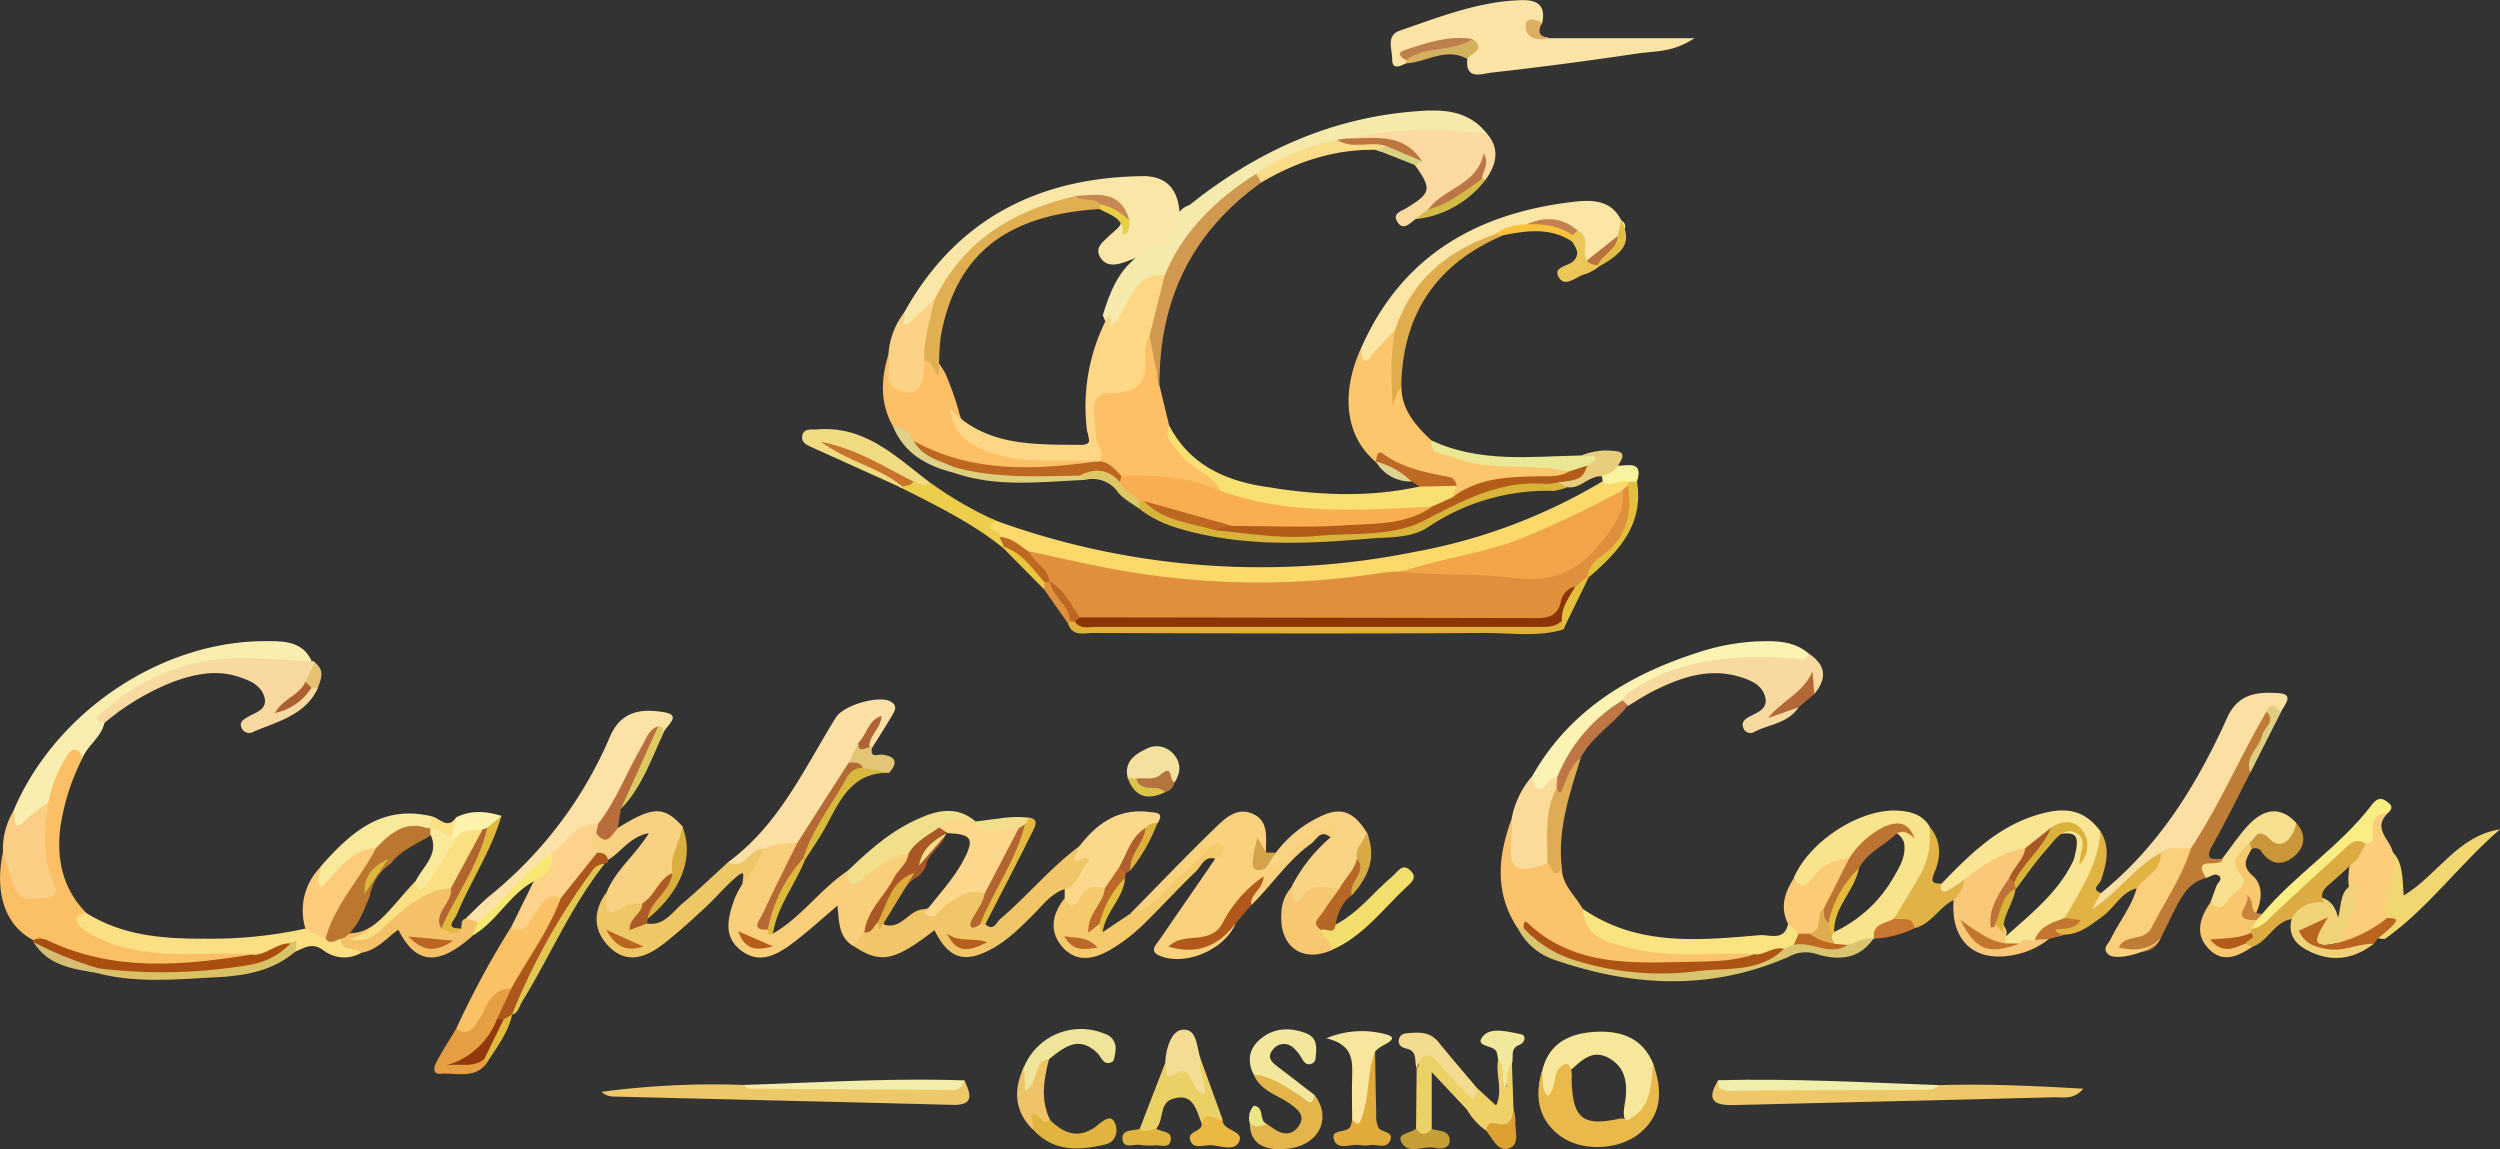 <?xml version="1.0" encoding="utf-8"?>
<svg xmlns="http://www.w3.org/2000/svg" data-name="Layer 1" id="Layer_1" viewBox="0 0 497.03 228.49">
  <rect x="0" y="0" width="497.03" height="228.49" fill="#333333" stroke="none"/>
  <defs>
    <style>.cls-1{fill:#fcd96b;}.cls-2{fill:#fce3a6;}.cls-3{fill:#fad17d;}.cls-4{fill:#fcc66d;}.cls-5{fill:#fbc066;}.cls-6{fill:#facf7b;}.cls-7{fill:#fae7a7;}.cls-8{fill:#fdc066;}.cls-9{fill:#fcc36d;}.cls-10{fill:#f6e9ac;}.cls-11{fill:#fbdfa3;}.cls-12{fill:#fce0a5;}.cls-13{fill:#f1c668;}.cls-14{fill:#fce2a6;}.cls-15{fill:#faedb0;}.cls-16{fill:#fbe6a5;}.cls-17{fill:#f8daa1;}.cls-18{fill:#edc868;}.cls-19{fill:#eec868;}.cls-20{fill:#f8daa0;}.cls-21{fill:#fcdaa1;}.cls-22{fill:#f8d282;}.cls-23{fill:#fae38d;}.cls-24{fill:#fae595;}.cls-25{fill:#f9e072;}.cls-26{fill:#faf3b4;}.cls-27{fill:#fadf83;}.cls-28{fill:#eec866;}.cls-29{fill:#f8d484;}.cls-30{fill:#f4ca6d;}.cls-31{fill:#f9c979;}.cls-32{fill:#bf7c36;}.cls-33{fill:#fac264;}.cls-34{fill:#fcd88d;}.cls-35{fill:#fad07d;}.cls-36{fill:#f9e480;}.cls-37{fill:#fcce7b;}.cls-38{fill:#facf85;}.cls-39{fill:#f4c169;}.cls-40{fill:#f6e79a;}.cls-41{fill:#d9b43a;}.cls-42{fill:#f0d772;}.cls-43{fill:#d1984f;}.cls-44{fill:#fcdb9a;}.cls-45{fill:#e9b94b;}.cls-46{fill:#fdd38b;}.cls-47{fill:#f8c86f;}.cls-48{fill:#d9c570;}.cls-49{fill:#f7c772;}.cls-50{fill:#fcd286;}.cls-51{fill:#fccc7c;}.cls-52{fill:#f8df90;}.cls-53{fill:#e0b038;}.cls-54{fill:#f0db83;}.cls-55{fill:#fccb78;}.cls-56{fill:#e1b342;}.cls-57{fill:#f3e79d;}.cls-58{fill:#f1df8b;}.cls-59{fill:#e3b54a;}.cls-60{fill:#ebd066;}.cls-61{fill:#e0ad4d;}.cls-62{fill:#e1b347;}.cls-63{fill:#aa4e10;}.cls-64{fill:#f9e99a;}.cls-65{fill:#e59f42;}.cls-66{fill:#f8e69e;}.cls-67{fill:#f0d378;}.cls-68{fill:#f2df6d;}.cls-69{fill:#efe499;}.cls-70{fill:#f1edab;}.cls-71{fill:#f2edab;}.cls-72{fill:#dcac43;}.cls-73{fill:#faed83;}.cls-74{fill:#ecd166;}.cls-75{fill:#eae895;}.cls-76{fill:#e0ab3b;}.cls-77{fill:#e1b33f;}.cls-78{fill:#ad571d;}.cls-79{fill:#d9c165;}.cls-80{fill:#ecce4c;}.cls-81{fill:#f4dc94;}.cls-82{fill:#f0d167;}.cls-83{fill:#f3db8f;}.cls-84{fill:#dfac55;}.cls-85{fill:#f4e09f;}.cls-86{fill:#fbdc89;}.cls-87{fill:#b76e3c;}.cls-88{fill:#be7744;}.cls-89{fill:#dfc752;}.cls-90{fill:#eec466;}.cls-91{fill:#b0591b;}.cls-92{fill:#ba6422;}.cls-93{fill:#c99639;}.cls-94{fill:#e9b943;}.cls-95{fill:#f0e89b;}.cls-96{fill:#e0ba3d;}.cls-97{fill:#f6e872;}.cls-98{fill:#d7ba3d;}.cls-99{fill:#b56728;}.cls-100{fill:#daae3f;}.cls-101{fill:#e8cd7d;}.cls-102{fill:#be6924;}.cls-103{fill:#c69e36;}.cls-104{fill:#e3b93f;}.cls-105{fill:#e2c03c;}.cls-106{fill:#ebc659;}.cls-107{fill:#ddcf7c;}.cls-108{fill:#fef2ad;}.cls-109{fill:#e2c575;}.cls-110{fill:#dfb540;}.cls-111{fill:#dda133;}.cls-112{fill:#d4b15f;}.cls-113{fill:#ddc961;}.cls-114{fill:#b36838;}.cls-115{fill:#bb6929;}.cls-116{fill:#dfd08a;}.cls-117{fill:#ae5c25;}.cls-118{fill:#dec865;}.cls-119{fill:#deba3c;}.cls-120{fill:#d2bb48;}.cls-121{fill:#d7aa47;}.cls-122{fill:#dece81;}.cls-123{fill:#d5bd75;}.cls-124{fill:#f8c23d;}.cls-125{fill:#c87831;}.cls-126{fill:#c27630;}.cls-127{fill:#f7f39f;}.cls-128{fill:#b4743d;}.cls-129{fill:#d2a34b;}.cls-130{fill:#e2be3d;}.cls-131{fill:#e2be47;}.cls-132{fill:#eac63e;}.cls-133{fill:#ae5f2d;}.cls-134{fill:#ddb13c;}.cls-135{fill:#e0ba3a;}.cls-136{fill:#dcae61;}.cls-137{fill:#dac44a;}.cls-138{fill:#d9d282;}.cls-139{fill:#e08f3c;}.cls-140{fill:#c8843b;}.cls-141{fill:#e5c26f;}.cls-142{fill:#e9e685;}.cls-143{fill:#dfd392;}.cls-144{fill:#f1a448;}.cls-145{fill:#bc6823;}.cls-146{fill:#bd7f4c;}.cls-147{fill:#b35c1a;}.cls-148{fill:#b56935;}.cls-149{fill:#aa5826;}.cls-150{fill:#b65d1b;}.cls-151{fill:#e0af51;}.cls-152{fill:#c78851;}.cls-153{fill:#e8cf48;}.cls-154{fill:#fdd785;}.cls-155{fill:#f9af51;}.cls-156{fill:#bd6721;}.cls-157{fill:#ad5315;}.cls-158{fill:#bd7640;}.cls-159{fill:#b06335;}.cls-160{fill:#fdd78c;}.cls-161{fill:#b36530;}.cls-162{fill:#deac3d;}.cls-163{fill:#b55e1e;}.cls-164{fill:#c38050;}.cls-165{fill:#b97142;}.cls-166{fill:#ac5f30;}.cls-167{fill:#bc7646;}.cls-168{fill:#bd7433;}.cls-169{fill:#e2bc3a;}.cls-170{fill:#bd6823;}.cls-171{fill:#dfad4f;}.cls-172{fill:#d9b23a;}.cls-173{fill:#a95826;}.cls-174{fill:#bb7730;}.cls-175{fill:#bb6521;}.cls-176{fill:#c07336;}.cls-177{fill:#bc6621;}.cls-178{fill:#b25b1a;}.cls-179{fill:#8b3406;}.cls-180{fill:#c8752c;}.cls-181{fill:#91390c;}.cls-182{fill:#dbb93d;}</style>
  </defs>
  <path class="cls-1" d="M199.54,107.8a154.52,154.52,0,0,0,83,6.22,111.61,111.61,0,0,0,37.58-14.09c1.73-.64,3.45-1.79,5.25-.14a2.62,2.62,0,0,1,.21,1.46,4.51,4.51,0,0,1-1.23,1.94,100.21,100.21,0,0,1-34.78,14c-3.41.68-6.79,1.36-10.13,2.32-22.08,4.09-44,3-65.77-2.06-2.28-.53-4.21-2-6.6-2.14-2.92-.3-4.59-2.93-7.18-3.84-.62-.5-1.18-1.08-1.77-1.61s-1.36-1.14-.74-2S198.78,107.49,199.54,107.8Z" transform="translate(-1.48 -4.26)"/>
  <path class="cls-2" d="M281.07,16.83c-1.2.56-2.82,1.44-2.81-.82,0-1.92-1.26-4.71,1.52-5.66,7.48-2.57,14.91-5.52,22.87-6,2.48-.15,6.51-.44,5.44,4.5-3.28,2.71,0,2.45,1.37,3h28.89c-4.25,2.89-8,2.54-11.35,3.05q-14.5,2.17-29.09,3.81c-1.77.2-5.15,1.58-4.71-2.72a1.76,1.76,0,0,0-.7-2.4,17.9,17.9,0,0,0-10.76,2.26A1.68,1.68,0,0,1,281.07,16.83Z" transform="translate(-1.48 -4.26)"/>
  <path class="cls-3" d="M266,170.75c-2-1.73-2.79.49-3.84,1.24-4.67,3.34-7.81,8.21-11.87,12.18a1.56,1.56,0,0,1-.14-2.5c-3.86,4.32-5.55,11.47-12.7,10.33,4.17,2.49,5.92-3.46,9.73-4.21-2.19,5.16-9.67,8.5-14.89,6.59-2.56-.94-.94-2.31-.18-3.43,3.65-5.35,7.35-10.66,11-16-.5-2.86-1.73-.7-2.28-.19-3.26,3.07-6.3,6.38-9.59,9.42-1.32,1.22-2.59,3.36-5,1.67,5.55-5.64,11-11.35,16.7-16.87,2-1.94,4.31-4.26,7.43-3,3.47,1.4,2.75,4.82,2.8,7.73-.35.84-1.21-.49-1.28.17s.58,1.34,1.47,1.4c2.49-.13,3.5-2.3,5-3.71a19.55,19.55,0,0,1,6.61-4.21,2.2,2.2,0,0,1,3.15,1.5C268.51,170.4,267.82,171.43,266,170.75Z" transform="translate(-1.48 -4.26)"/>
  <path class="cls-4" d="M275.05,96.14c-6-5-7.14-13.41-3-22.61,1.78,0,2.3-1.74,3.52-2.51s2.55-2.53,4.21-.49c-.16,4.21-1,8.38-1,12.06-.36-.62-.49-1.5,1.32-1.53,0,4.7,2.84,7.83,6,10.8,4.4,3.5,9.61,4,15,4.12,4.17.13,8.62-1.09,12.33,2-.29,2.3-2.14,2.46-3.75,2.34-6.43-.48-12.47,1-18.36,3.35a2.68,2.68,0,0,1-2.1-1.94C284.89,98.75,279.62,98.32,275.05,96.14Z" transform="translate(-1.48 -4.26)"/>
  <path class="cls-5" d="M8.09,191.17c-5.55-2.9-7.77-9.36-6-17.59,2.75.77,2.62,3.55,3.74,5.45.76,1.27,1.74,2.17,3.2,1.62s1-2,.62-3c-1.84-4.74-.24-9.44,0-14.16a17.11,17.11,0,0,1,3.74-9.34c1.53-1.81,3.69-3.58,4.54.72a44.77,44.77,0,0,0-4.47,14c-.74,6.36.52,12.09,5.11,16.83.15,2.76,2.41,3.22,4.38,4,7.21,3,14.81,2.66,22.39,2.67,2.16,0,4.77-.89,6.12,1.93-2.13,3.44-5.81,2-8.66,2.37C30.76,198.16,18.85,198,8.09,191.17Z" transform="translate(-1.48 -4.26)"/>
  <path class="cls-6" d="M155.15,189.86c5.72-3.27,9.46-8.89,14.89-12.49,2.22,1.1,3.29-.87,4.72-1.8,2.37-1.55,4.68-3.22,7.72-1.68,1,1.85-.27,3.08-1.15,4.5-2.44,3.94-5.38,7.59-7.16,11.92a4,4,0,0,1-3.1,2c-2.92-1.79-2.75-4.9-3.1-8-3.16,2.68-5.95,5.26-9,7.53s-6.39,4.12-10,1.5c-3.86-2.81-2.76-6.7-1.45-10.4a23.74,23.74,0,0,1,1.58-3c.69-2.93,1.49-5.81,3.94-7.87,2-1.38,4.21-1.93,6.58-.87,2.15,1.84.4,3.53-.24,5.25-1.54,4.07-4.7,7.45-5.12,12C154.59,188.83,154.54,189.52,155.15,189.86Z" transform="translate(-1.48 -4.26)"/>
  <path class="cls-7" d="M181.11,66.62C191.51,47.75,208,39.47,229,39.27c5.11.15,7.39,3.39,7,9.95-1,2.68-2.42,5-5.45,5.79a16.6,16.6,0,0,0-5.22,1.29c-1.73.57-3.71,1.13-5-.72-1.41-2.09.5-3.24,1.74-4.49.35-.35.75-.64,1.11-1,.8-.66,1.47-1.38,1.1-2.56-2.08-3.82-5.7-3.06-9.06-3.08-12,3-21.42,9.42-27.4,20.47a45.54,45.54,0,0,0-3.79,3.82c-.73.78-1.72,1.88-2.91,1S180.71,67.69,181.11,66.62Z" transform="translate(-1.48 -4.26)"/>
  <path class="cls-8" d="M232,80.92l1.94,8c.84,4.85,4.72,7,8.3,9.52,1.55,1.07,3.87,1.87,1.23,4.17-6.33-.85-12.62-1.94-19-2.53a20.85,20.85,0,0,1-5.06-4.15,20.43,20.43,0,0,1-1.72-6.14c-.53-6.42.23-7.83,6.38-9.6,2.43-.71,3-2.08,3.22-4.23s-.12-4.47,2.68-5.22C232.77,73.72,230.9,77.62,232,80.92Z" transform="translate(-1.48 -4.26)"/>
  <path class="cls-9" d="M312,177c.09,3.31,2.7,5.32,4.13,7.94,4,6.81,11.06,6.5,17.48,7.37,3.76.51,7.64.07,11.47.1,1.8,0,3.71-.3,5.11,1.32.22,2.16-1.4,2.36-2.87,2.54-9.84,1.2-19.72,1.85-29.52-.15-4.92-1-9.19-3.59-13.17-6.61a3.45,3.45,0,0,1-1.4-.68c-4.73-7.12-3.93-14.53-1.13-22a3.3,3.3,0,0,1,1.42,3.5c-.73,4.36,1.72,5.12,5.2,4.86C310.07,175.32,311,176.31,312,177Z" transform="translate(-1.48 -4.26)"/>
  <path class="cls-10" d="M230,53.9c2.77-.68,3.82-3,5-5.22A4.39,4.39,0,0,1,238,45c12.86-10.27,27.24-17,43.77-18.51,5.6-.5,11.36-.82,15.4,4.43-.86,2.91-3.23,1.59-4.79,1.38-7.59-1-15.09,0-22.62.52a15.24,15.24,0,0,1-2.18.58c-5.76.91-10.93,3.37-16,6.16-8,4.93-12.95,12.74-18.35,20.1-4.16,1.32-5.7,5.12-8,8.28s-2.94,2.83-4.5-1C222.38,61.57,224.43,56.5,230,53.9Z" transform="translate(-1.48 -4.26)"/>
  <path class="cls-11" d="M419.19,181.8c11.56-9.31,19.08-21.59,25.07-34.83,2.25-5,6.24-5.15,10.24-4.9,3.31.21,1.05,2.39.46,3.79-1.25-.45-2-.18-2.08,1.33-4,6.93-7.17,14.25-11.26,21.09-1.2,2-2.31,4.05-4.33,5.38-1.72.87-3.7.9-5.47,1.64a43.57,43.57,0,0,0-11.06,8.8c-.84.94-2.38,2.09-3.37.84C416,183.17,418,182.53,419.19,181.8Z" transform="translate(-1.48 -4.26)"/>
  <path class="cls-12" d="M160,171.85a18.52,18.52,0,0,0-6.84,1.13,13.53,13.53,0,0,1-3.88,3.74c-1,.69-3,2-3-1.09,10.06-7.38,15.07-18.52,21.37-28.71,1.5-2.44,8.45-4.47,10.85-3.21,1.56.82.85,1.93.28,2.9-1.24,2.12-2.58,4.19-3.88,6.28a.77.77,0,0,1-1.11-.26c-.49-1.42.9-2.4.88-3.63-.16,1.24-1.08,2.26-1.47,3.49a46.82,46.82,0,0,1-1.89,4.37c-2.93,3.71-4.87,8.07-7.82,11.77C162.47,169.89,161.72,171.4,160,171.85Z" transform="translate(-1.48 -4.26)"/>
  <path class="cls-13" d="M171.07,192.27l2.22-2.63c.91-.81,1.29-2.37,3-2.07a4.91,4.91,0,0,1,1.17.58c3.18.79,4.58-2.62,7.21-3.08,2.51-.12,4.09-2,5.94-3.28,2.27-1.57,4.43-2.13,6.77-.3,1.52,1.91-.32,3.63-.31,5.45.13.36.24.72.34,1.09,1.67,1.47,2.16-.45,3-1.13,5.45-4.62,10-10.25,15.77-14.48,1,1.49,3.83,2.23,2.16,4.85-1.2,1.9-1.71,4.88-5.15,3.74-2.82.91-4.45,3.29-6.43,5.24-2.48,2.45-4.94,4.93-8.05,6.63-5.48,3-8.64,2-11.44-3.69C179.19,195.42,176.53,195.93,171.07,192.27Z" transform="translate(-1.48 -4.26)"/>
  <path class="cls-14" d="M94.12,186.82c1.65-1.57,3.22-3.25,5-4.69a81.89,81.89,0,0,0,23.64-31.44c2.32-5.38,6.66-5.47,10.6-4.86,4.18.66.09,2.91-.09,4.48a.89.89,0,0,0-1.31.2c-3.8,6.07-6.09,13.05-11.18,18.31-3.73.87-5.8,4.15-8.79,6.09-5.89,3.81-10,9.67-15.77,13.61A2.09,2.09,0,0,1,94.12,186.82Z" transform="translate(-1.48 -4.26)"/>
  <path class="cls-15" d="M17.91,154.88c-1.08-2.09-2.15-2.18-3.33,0a26.37,26.37,0,0,0-3.48,9,10.27,10.27,0,0,1-2.68,4.07C7.24,168.81,6,170,4.51,169c-1.37-.88-.74-2.32-.34-3.57,8.32-19.72,29.61-33.94,50.53-33.7,3.48,0,7,.1,8.76,4-4.56,3-9.57,1.13-14.28.94-10.37-.42-18.84,3.45-26.47,9.94a2,2,0,0,0-.47,1.37C21.62,150.8,19,152.37,17.91,154.88Z" transform="translate(-1.48 -4.26)"/>
  <path class="cls-16" d="M278.86,69.82c-1.53,1.64-3.08,3.26-4.58,4.91-.49.54-.79,1.7-1.67,1.06-.48-.35-.39-1.48-.55-2.26,8.08-18.45,23.09-26.93,42.3-29.15,3.54-.41,7.45-.44,9.45,3.7,1.65,1.05.22,2.11,0,3.16-1.82,2.2-3.36,4.76-6.51,5.35-1.49-.25-1.73-1.22-1.54-2.55a3,3,0,0,0-1.81-3.2A10.78,10.78,0,0,0,305,49.4c-1.94.71-4.19.44-5.89,1.89-7.07,2-11.89,6.84-16,12.63C281.69,65.89,281.42,68.68,278.86,69.82Z" transform="translate(-1.48 -4.26)"/>
  <path class="cls-17" d="M22.24,148c-2.29-.3-1.33-1.38-.42-2.18,8-7,17.28-10.82,28-10.72,4.56,0,9.11.42,13.67.65a.45.45,0,0,1,.61.24c1.48,1.85-.4,2.88-1,4.22a21.35,21.35,0,0,1-2.22,2.62,11,11,0,0,1,2.61-2.3,1.5,1.5,0,0,1,1.21.49c-2.52,5.45-7.95,6.63-12.77,8.7a1.67,1.67,0,0,1-2.47-.87c-.39-1,.35-1.47,1.08-1.93,1.6-1,4.23-1.5,3.5-4.09-.68-2.39-3-3.34-5.31-4.07-4.37-1.38-8.57-.47-12.67,1A48.62,48.62,0,0,0,22.24,148Z" transform="translate(-1.48 -4.26)"/>
  <path class="cls-8" d="M179,89c-2.57-4.59-2.39-9.36-.9-14.21.14.09.34.15.41.28,3.32,5.88,3.32,5.88,6.78.44,2.4-.55,3.08,1.35,4.06,2.83a60.48,60.48,0,0,1,2.68,7.4c.88,4,3.36,6,7.39,7a58.11,58.11,0,0,0,14.24,1.72c2.05,0,4.43-.67,5.76,1.81a2.8,2.8,0,0,1-3.06,2c-8.36-.17-16.81,1.23-25.06-1.38a21.61,21.61,0,0,1-7.5-3.64C182,92.13,180.78,90.25,179,89Z" transform="translate(-1.48 -4.26)"/>
  <path class="cls-18" d="M193.23,219.06c1.18,2.63,2.13,5-2.46,4.86-22.46-.59-44.92-1.09-67.37-1.65a3.5,3.5,0,0,1-2.33-.94,167.35,167.35,0,0,1,28.2-1.37c9.91,1.28,19.8-.46,29.71-.18C183.71,219.91,188.56,220.7,193.23,219.06Z" transform="translate(-1.48 -4.26)"/>
  <path class="cls-19" d="M387,220c9.39-.3,18.74.13,28.68.71-2,2.29-4,1.65-5.67,1.7-21.26.56-42.53,1-63.79,1.55-4.28.12-5.46-1.15-3.14-4.94.42.27.83.66,1.32.66C358.59,219.54,372.78,220.75,387,220Z" transform="translate(-1.48 -4.26)"/>
  <path class="cls-20" d="M361,134.14c3.49,2.27,3.81,5,1.15,8.12-2.13-2.67-2.34.86-3.5,1.24-2.52.83.57.78.4,1.38-2.06,3.17-5.78,3.35-8.75,4.86a1.49,1.49,0,0,1-2.15-.57c-.54-1.08,0-1.81,1-2.36,1.56-.84,3.74-1.52,3.32-3.74-.49-2.55-2.82-3.56-5.08-4.24-6.15-1.85-11.73.09-17.15,2.79-1.76.88-3.42,2-5.12,3a1.64,1.64,0,0,1-1.58-1.54c4.12-5,10.16-6.36,15.94-8.11C346.59,132.8,353.8,133.13,361,134.14Z" transform="translate(-1.48 -4.26)"/>
  <path class="cls-21" d="M269.13,31.83a78.54,78.54,0,0,1,28.06-.91c2.5,3,1.79,6-.24,8.91a.68.68,0,0,1-1.11.06,1.87,1.87,0,0,1,0-1.78c-1.67,4.76-6.65,5.49-10,8.23a14.4,14.4,0,0,1-3,1.52c-1.14.9-2.5,2.38-3.61.39-.93-1.66.95-2,2-2.7,4.78-2.92,4.92-3.76,1.58-8.43a2.46,2.46,0,0,0-.9-1.64A16.49,16.49,0,0,0,273.12,33C271.73,32.9,270.09,33.48,269.13,31.83Z" transform="translate(-1.48 -4.26)"/>
  <path class="cls-22" d="M122.11,181.58c1.8-4.35,5.62-7.26,8.39-11.68-3.83.71-5.51,3.79-8.15,5.33a12.13,12.13,0,0,1-2.71-.76c-1.7-1.66-3.15-3.32,0-5,1.62.31,3.12-.43,4.68-.6,7-4.35,9.12-4.4,12.87-.29.77,3.12-.72,6-1.12,8.95-1.87,2.69-3.3,5.76-6.4,7.39a10.87,10.87,0,0,1-3.19,1.05c-1.68.48-3.54,1.63-5,.06C120.29,184.68,121.92,183.1,122.11,181.58Z" transform="translate(-1.48 -4.26)"/>
  <path class="cls-23" d="M358.09,178.82c3.09-7.29,13.16-13.82,20.69-13.4,2.54.15,4.88.76,6.32,3.14,2.79,7.61-1.79,13-5.68,18.52-1.42,1.77-4,1.9-5.35,3.8l-.15,0a11.75,11.75,0,0,1-4.8,2,4.09,4.09,0,0,1-2.94-.46,2.31,2.31,0,0,1-.7-1.32,3,3,0,0,1,.34-1.41A26.43,26.43,0,0,0,378,178.58c1.26-2.15,2.52-4.28,2-6.92-1-2.19-2.35-2.27-4.3-1.06-2.26,1.39-3.91,3.42-5.9,5.08a26.75,26.75,0,0,0-7.52,4.4C359.89,182,359.48,181.7,358.09,178.82Z" transform="translate(-1.48 -4.26)"/>
  <path class="cls-24" d="M387.51,179.92c5.28-5.46,10.6-10.82,18.07-13.36,6.4-2.17,10.23-1.42,13.52,3,.92,6.86-1.9,12.4-6.14,17.44-1.56,2.07-4.55,2.09-6,4.25-1.12,1.37-2.83,1.16-4.29,1.61a3.18,3.18,0,0,1-2.62-.68,2,2,0,0,1-.22-1.35c5.17-4.75,10.88-9,13.94-15.64,1.31-5,.74-5.74-3.81-5-1.92,1.23-3.53,2.89-5.5,4-4.41,1.28-8,4-11.92,6.29-1.2.79-2.41,1.76-3.84,1.82C386.89,182.36,386.07,181.59,387.51,179.92Z" transform="translate(-1.48 -4.26)"/>
  <path class="cls-25" d="M244.16,101.92c-1.49-3.6-5.77-4.16-7.8-7.19-1.2-1.79-3.74-3-2.4-5.81,3.87,7.46,10.61,10.71,18.4,12,10.42,1.76,20.9,2.39,31.36.06,2.41-1.88,4.88-1.29,7.36-.17-.28.78-.57,1.56-.86,2.33-.44,2.71-2.6,2.89-4.68,3.2-9.11,0-18.19,2-27.31.45C253.3,106,247.73,106.76,244.16,101.92Z" transform="translate(-1.48 -4.26)"/>
  <path class="cls-26" d="M361,134.14c-.48,2.17-1.92,1-3.12,1-11-.68-21.8-.16-31.48,6.1-1,.63-2.06,1.1-2.34,2.39-4.78,5-9.36,10.08-12.55,16.28a7.1,7.1,0,0,1-2.31,1.65c-3.11,1.36-4.3.53-3.18-2.84C313.39,145.6,325.2,138.46,339,134a44.16,44.16,0,0,1,11.75-2.22C354.38,131.67,358,131.59,361,134.14Z" transform="translate(-1.48 -4.26)"/>
  <path class="cls-27" d="M51.46,194.05c-8.08-.65-16.24.75-24.26-1.2a24.79,24.79,0,0,1-9.11-3.8c-1.6-1.19-2.4-2.61.46-3.34,7.19,4.56,15.25,5.2,23.44,5.17a88.69,88.69,0,0,0,20.22-2c1.62-.91,2.95.09,4.34.65,1,.52,2.09.5,3.07.94,1.15,1.15,3.57.89,3.65,3.24a6.74,6.74,0,0,1-7.37-.43c-2.21-1.75-3.82-.62-5.68.16a2.71,2.71,0,0,0-1.92-.14C56.05,193.81,54,196.4,51.46,194.05Z" transform="translate(-1.48 -4.26)"/>
  <path class="cls-28" d="M122.11,181.58c-.18,2.79-.64,5.83,3.7,2.76.81-.58,2.21-.33,3.34-.46,2,.87-1.52,3.24,1.07,4,3.33.45,4.9-2.27,6.94-4,3.12-2.63,6.07-5.47,9.09-8.22,3.28,1.67,4.23-2.7,6.88-2.65a17.4,17.4,0,0,1-4,6.86c-.13-.8.93-3.19-1.36-1.18s-4.18,4.26-6.37,6.27c-2.68,2.47-5.36,4.94-8.25,7.14-3.21,2.43-6.9,3.84-10.33.61S119.25,185.48,122.11,181.58Z" transform="translate(-1.48 -4.26)"/>
  <path class="cls-29" d="M266,170.75c.85-.23,1.68-.62,1.39-1.64s-1.21-1.05-2.06-.72a21.08,21.08,0,0,0-6.63,4.34c-1.69,1.53-2.59,4.27-5.56,4.12-.78-2,1.28-2.08,2-3.07a23.29,23.29,0,0,1,8.27-6.91c4.41-2.32,7-1.5,9.76,2.82,1.25,2-1,3.69-.62,5.63a10.32,10.32,0,0,1-4.17,6.25c-2.38,1-5,1.16-7.42,2.33-3,1.46-3.82-.24-2.85-3.07A32.14,32.14,0,0,1,266,170.75Z" transform="translate(-1.48 -4.26)"/>
  <path class="cls-30" d="M226.26,185.87c4.38-.67,6.47-4.42,9.39-7,2.1-1.89,4-4,6.08-5.91.82-.75,2.05-1.7,2.87-.18.58,1.07-.65,1.68-1.48,2.22-2.2-.67-2.76,1.43-3.82,2.45-3.72,3.57-7.19,7.39-10.91,11a34.18,34.18,0,0,1-5.93,4.5c-3.17,1.91-6.76,2.83-9.6-.24s-2.31-6.65.29-9.87c1.51,0,2.24-1.23,3.19-2.13,1.72-1.63,3.49-1.67,5.21.06,1.53,2.65-1.57,4.45-1.24,6.89a4.9,4.9,0,0,1,.41,1.92Z" transform="translate(-1.48 -4.26)"/>
  <path class="cls-31" d="M400.26,190.42c0,.46-.09.93-.14,1.39-1.87,1.37-3.31-.46-4.51-.46,2.11.85,4.68,1.74,7.45.5.65-1.54,2-.26,2.95-.75a2,2,0,0,1,2.79-.14,15.75,15.75,0,0,1-6.7,3.11c-7.93,1.69-12.85-2.64-12.22-10.85,0-1.77,1.31-2.8,2.16-4.1,3.64-2.85,7.41-5.46,12.11-6.24,1.64,2.8-1,4.38-1.82,6.48-1.4,2.56-3.57,4.79-3.32,8a4.69,4.69,0,0,1,1.37,1.87A1.78,1.78,0,0,1,400.26,190.42Z" transform="translate(-1.48 -4.26)"/>
  <path class="cls-32" d="M437.07,172.89c5.73-8.64,9.77-18.21,15-27.13,2.39.2,1.37,1.58.93,2.72-1.25,3.17-3.56,5.87-4.11,9.34-2.5,4.84-4.86,9.75-7.54,14.48-1.65,2.9-.17,2.87,2,2.65.21,2.37-3.28,1.64-3.24,3.87-3.48.84-4.92,3.67-6.36,6.5-.94,1.86-1.84,3.73-2.76,5.6-1.72,3.71-5.1,2.31-7.88,2.37a1.09,1.09,0,0,1-.49-2.09c7.11-3.41,8.72-10.89,12.64-16.65C435.69,173.88,436.5,173.49,437.07,172.89Z" transform="translate(-1.48 -4.26)"/>
  <path class="cls-33" d="M92.16,208.82a177.51,177.51,0,0,1,10.9-20.18c2.38-.88,3.22-3.16,4.6-5,1.73-2.26,3.69-3.39,6-.7.58,3.7-2.3,6.05-3.71,8.91-1.67,3.38-3.44,6.82-6.18,9.57-3.27,1.06-4.4,4.07-6.15,6.58C95.63,211,94.24,211.08,92.16,208.82Z" transform="translate(-1.48 -4.26)"/>
  <path class="cls-34" d="M221.12,180.89c-2.14-.69-3.83-.35-4.91,1.87-.94,1.93-2,2-3.06,0,0-.59,0-1.17,0-1.76,3-.76,2.95-4,4.94-5.64-1.28-1.56-2,.79-3.19-.1l1.24-2.85c3.52-4.54,7.76-7.48,13.89-6.72,1.56.19,2.83.15,1.64,2.19a6.35,6.35,0,0,0-2,1.74c-1.77,2.38-2.85,5.2-4.77,7.48C223.85,178.61,223.59,180.83,221.12,180.89Z" transform="translate(-1.48 -4.26)"/>
  <path class="cls-35" d="M437.07,172.89c-1.76,5.71-5.19,10.58-7.86,15.84-1.43,2.79-5.15,1.14-6.53,3.9,3.1.7,5.91.58,8.28-1.71-1,2.32-8.6,4.61-10.31,3.09-1.33-1.18,0-2.07.44-3,1.62-3.42,4.14-6.39,5.18-10.13-1.07-1.62.29-2.35,1.25-3.08a10.15,10.15,0,0,0,3.53-4C432.86,172.24,435.06,173.14,437.07,172.89Z" transform="translate(-1.48 -4.26)"/>
  <path class="cls-36" d="M350.28,194c-8.18-.5-16.48.89-24.56-1.25-4.27-1.14-9.2-1.77-9.57-7.81,10.86,7.52,23.08,6.28,35.2,5.24,1.84-.15,4.88,1.28,5.62-2.21,1.74-.64,2.16.66,2.69,1.81a3.27,3.27,0,0,1-1,2.76,5.08,5.08,0,0,1-2.67,1.32C354.1,194.05,352.24,196,350.28,194Z" transform="translate(-1.48 -4.26)"/>
  <path class="cls-37" d="M476.14,166c-3,3,.47,5.12,1.05,7.64,1.9,4.59.57,9.11-.25,13.66-3.07,2.84-6.11,5.72-10.83,4.89-1.09-1.65-.19-3,.56-4.47,1.28-2.46,2.24-5,1.71-7.86a14.92,14.92,0,0,1,.48-4.56,21.37,21.37,0,0,1,2-3.92c.72-1.27.75-2.8,1.53-4S474.17,164.43,476.14,166Z" transform="translate(-1.48 -4.26)"/>
  <path class="cls-38" d="M4.17,165.47c.59,1-.57,4.92,2.69,1.55a32.86,32.86,0,0,1,4.24-3.19c-.81,5.58-1.33,11.13,1.21,16.48.67,1.4-.19,2.36-1.53,2.42-2.35.1-5.18,1.12-6.41-2.1-.88-2.31-1.54-4.7-2.3-7A14.7,14.7,0,0,1,4.17,165.47Z" transform="translate(-1.48 -4.26)"/>
  <path class="cls-39" d="M73.27,193.68c-1.07-1.32-3.94,0-4-2.73a2.5,2.5,0,0,1,1-.89,5.75,5.75,0,0,1,1.35-.31c3.45-.2,5.41-2.83,8-4.62,3.45-2.42,6.4-6.56,11.64-4.71,2.46,2.93-1.89,5.17-.79,8,.78.84,1.6,1.44,2.69.45.18-.74-.18-1.76,1-2l2.41.74c.44,1.29-1,1.79-1.21,2.77-6.76,6-11.21,5.64-14.69-1.28C78.28,190.76,76.4,193.23,73.27,193.68Z" transform="translate(-1.48 -4.26)"/>
  <path class="cls-40" d="M308.06,217.32c1.22-5.63,5.44-7.61,10.48-7.91s9.46,1.08,11.61,6.33a12.15,12.15,0,0,1-.81,9c-.71,1.55-1.65,3.85-4.35,2.9-1.14-1.52-.55-3.18-.35-4.8.41-3.35-.05-6.4-3.27-8.21-3.41-1.91-5.56.61-7.81,2.56-.45.49-.75,1.11-1.16,1.6-1.12,1.34-.64,4.77-3.46,3.77C306.66,221.79,307.66,219.24,308.06,217.32Z" transform="translate(-1.48 -4.26)"/>
  <path class="cls-41" d="M313.16,101.09a10.66,10.66,0,0,1-2.83.77A42.36,42.36,0,0,0,285.49,109c-3.52,2.38-8,2-12.07,2.37-11.76,1-23.55,1.54-35.16-1.38-3.7-.93-7.3-2.16-10.32-4.64a1.17,1.17,0,0,1,0-1.43,2.13,2.13,0,0,1,1.44-.46,66,66,0,0,0,15.08,4.91c12,1.93,23.81,1,35.68-.82a28.42,28.42,0,0,0,11.18-4,22.78,22.78,0,0,1,14.65-3.59,24.72,24.72,0,0,0,4.46-.46A3.36,3.36,0,0,1,313.16,101.09Z" transform="translate(-1.48 -4.26)"/>
  <path class="cls-42" d="M476.06,186.76c-1.28-4.52,2.82-8.58,1.13-13.13,2.19,2.39,1.87,5.46,2.19,8.66,6.75-4.08,10.71-11.87,19.14-13.15-8,6.85-14.17,15.58-22.78,21.72-.3.22-.95,0-1.44-.07C473,188.64,477.46,189,476.06,186.76Z" transform="translate(-1.48 -4.26)"/>
  <path class="cls-43" d="M233.06,58.94c3.67-8.86,10.25-15.1,18.18-20.13.78.32,2.27.22,1,1.73C238.37,50.44,231.9,64,232,80.93l-2-10C227.84,66.17,229.78,62.39,233.06,58.94Z" transform="translate(-1.48 -4.26)"/>
  <path class="cls-44" d="M306,158.67c1.42,5.89,3.38-.6,5,.22a2.63,2.63,0,0,1,.91,2.31,32,32,0,0,0-1.38,10.71,4,4,0,0,1-1.47,4c-6.35,2.31-7.75,1.26-7.07-5.24a38.55,38.55,0,0,0,.06-3.88A18,18,0,0,1,306,158.67Z" transform="translate(-1.48 -4.26)"/>
  <path class="cls-45" d="M325,227c4.83-2.34,4.7-6.93,5.13-11.27,2.22,6.08,1.33,10.59-2.73,13.88s-11.16,3.62-15.39.72-5.66-7.35-4-13c.48,1.49-.36,3.26,1.21,4.8,2.05-1.7.52-5.62,3.81-6.4,1.22,1,.87,2.39.92,3.69.29,7.18,2.26,8.75,9.15,7.32A2.08,2.08,0,0,1,325,227Z" transform="translate(-1.48 -4.26)"/>
  <path class="cls-46" d="M113,182.83c-2.78-1.2-3.64,1-4.92,2.67s-1.77,4.61-5,3.14l4.5-9.13c.26-2.46,3.22-3.25,3.52-5.68,3.14-1.9,4.83-6.11,9.34-5.82a1.36,1.36,0,0,1-.42,1.89c-2.52,1.43-.35,2.65.18,3.94A11,11,0,0,1,113,182.83Z" transform="translate(-1.48 -4.26)"/>
  <path class="cls-47" d="M449.11,173.07c-.91,1.77-2.15,3.22.19,5.26,2.16,1.88,1.91,4.79.75,7.42-.75.77-1-.28-1.56-.4.22.9,1.09,1,1.73,1.35a2.76,2.76,0,0,1,0,2.71,3.93,3.93,0,0,1-.88,1.07,12.61,12.61,0,0,1-1.8.69l-.88.42c.42,0,.76-.27,1.18-.31a1.45,1.45,0,0,1,1.42,1.23c-2.77,1.83-5.79,3.29-8.56.49-3-3-1.84-6.35.32-9.43,2.88-1.14,4.14-3,3.89-6.35-.22-2.79.63-5.48,4.4-5.37A.93.93,0,0,1,449.11,173.07Z" transform="translate(-1.48 -4.26)"/>
  <path class="cls-48" d="M356.14,192.9l1.95-.8c1.62-1.71,3.49-1.45,5.51-.83,1.68.52,3.3,1.74,5.23.8,1.72-.28,3.23-1.51,5.09-1.16-2.93,4.23-7.16,4.3-11.37,3a6.94,6.94,0,0,0-5.48.58c-15.36,6.73-30.91,6-46.43.63a12.63,12.63,0,0,1-7.39-6.3l1.18,0c9,7,19.62,8.65,30.48,7.94C342,196.24,349.53,196.71,356.14,192.9Z" transform="translate(-1.48 -4.26)"/>
  <path class="cls-49" d="M258.09,180.83c.36,1.14.56,4.08,2.09,1.9,2.39-3.39,5.08-1.62,7.69-1.88.86,3.1-3.12,4.87-2.18,8,.56,1.39,1.81,2.69.55,4.3-5.89,2.63-10.51-.76-10-7.38A7.78,7.78,0,0,1,258.09,180.83Z" transform="translate(-1.48 -4.26)"/>
  <path class="cls-50" d="M185.23,75.91c.13,5.59-1.54,7.52-5.28,5.85-3.25-1.46-1-4.67-1.84-7a15.19,15.19,0,0,1,3-8.18c.75.21-1.15,3.76,1.67,1.33,1.5-1.29,2.93-2.66,4.4-4C188.5,68.27,187.37,72.17,185.23,75.91Z" transform="translate(-1.48 -4.26)"/>
  <path class="cls-51" d="M66.21,190.89l-4-2a12.27,12.27,0,0,1,2.93-12.18c2.4.88,2.93-1.62,4.38-2.44,2.23-1.26,4.22-3.49,7.08-1.34a2.69,2.69,0,0,1-.09,2.82,110.67,110.67,0,0,0-8.66,14.21A2.24,2.24,0,0,1,66.21,190.89Z" transform="translate(-1.48 -4.26)"/>
  <path class="cls-52" d="M448.76,171.82c-1.82,1.93-4.59,3.27-1.48,6.78,1.45,1.63-1.94,3-2.86,4.6s-2.09,2.19-3.44.37l1.14-3.13c.28-.76,1.64-1.59.13-2.26-.52-.23-1.43.4-2.17.64-3.12-4.8,3.26-1.66,3.24-3.87,1.67-2.19,3.19-4.52,5.05-6.53,2.92-3.13,6.18-4.2,9.62-.6,0,4.12-1.44,5.66-4.94,4.94C451.62,172.47,450.35,171.46,448.76,171.82Z" transform="translate(-1.48 -4.26)"/>
  <path class="cls-53" d="M312.26,129.43c-5.18,1.51-10.5.65-15.73.68-25.92.15-51.83.08-77.75,0-1.85,0-4.16.78-5-2l.67-.69a3.61,3.61,0,0,1,1.87-.21c30.44.32,60.87,0,91.3.15,1.48,0,3-.35,4.45.24A1.36,1.36,0,0,1,312.26,129.43Z" transform="translate(-1.48 -4.26)"/>
  <path class="cls-54" d="M180.18,101Q171.6,97.12,163,93.24c-1.05-.47-2.35-1-2-2.45s1.83-1.07,2.93-1.16c9.47-.79,15.65,5.4,22.35,10.5-.71,2.22-2.15,1.49-3.56.91-4-3.17-8.82-4.83-12.77-6.71,3.34,2.16,8.41,2.58,11.38,6.68A.79.79,0,0,1,180.18,101Z" transform="translate(-1.48 -4.26)"/>
  <path class="cls-55" d="M359.08,189.89,357,188c-1.68-3.29-.74-6.27,1.12-9.13,1.68,3,3,.73,4-.47a9.15,9.15,0,0,1,7.08-3.45c1.24,4.52-2.76,7.16-3.87,10.84-1.1,1.89-.65,5-4,5.06A3.07,3.07,0,0,1,359.08,189.89Z" transform="translate(-1.48 -4.26)"/>
  <path class="cls-56" d="M431.05,173.81c.29,3.63-3.2,4.7-4.78,7.05-3.13.81-4.39,3.88-6.78,5.6s-4.43,3.5-7.45,3.6c-1.09.29-2.53.92-2.88-.6-.27-1.18,1.25-1.31,2.17-1.46s1.63-.19.62-1.23c3.15-5.42,6.69-10.69,7.15-17.23,2,3.24,1.19,6.48.07,9.77-.25.73-2.08,1.71,0,2.49l-1.79,3.29C422.76,181.44,426.05,176.56,431.05,173.81Z" transform="translate(-1.48 -4.26)"/>
  <path class="cls-57" d="M250.73,217.9c-1.5-3-.79-5.52,1.78-7.42s5.52-1.95,8.53-.83c2,.74,2.24,2.22,2.08,4-.08.81.05,1.76-.91,2.11s-1.45-.32-1.92-1.07a8.23,8.23,0,0,0-1.84-2.27,2.73,2.73,0,0,0-4,.65c-1.15,1.43-.08,2.4,1.05,3.26,2.45,1.86,4.89,3.75,7.33,5.63,1,3-.66,3.14-2.44,1.89C257.29,221.67,253.75,220.22,250.73,217.9Z" transform="translate(-1.48 -4.26)"/>
  <path class="cls-58" d="M182.14,173.87a20.82,20.82,0,0,0-8.61,4.65c-.85.79-3.76,3.46-3.49-1.15,3.93-3.77,8-7.43,12.92-9.81,4-1.95,8.32-3.49,12.47,0a1.48,1.48,0,0,1-.84,1c-1.92.27-4.06-.34-5.63,1.37C186.73,171.33,184.92,173.45,182.14,173.87Z" transform="translate(-1.48 -4.26)"/>
  <path class="cls-59" d="M250.73,217.9c3.73.33,6.57,2.58,9.58,4.46,1,.63,2.08,2.21,2.54-.4,3.45,4.62.91,9.87-5.14,10.65-5,.65-7.75-1.14-7.73-4.93a4.63,4.63,0,0,1,3.3,0l1.63,1.11c1.8,1.21,3.6,1.1,4.79-.68,1.38-2.07-.18-3.26-1.76-4.4C255.43,221.9,252.07,221.15,250.73,217.9Z" transform="translate(-1.48 -4.26)"/>
  <path class="cls-60" d="M240.19,214.83l4.32,11.91c-.77,2.66-2.72.74-4.09,1-1.11-2.79-1.7-6.51-6.06-4.91-2.39.88-1.46,4.1-3,5.79-1.92,1.91-2.59,1.9-3.27,0l5-12.92c1.33,0,3.12-.4,3.89.42C239.71,219,239.07,215,240.19,214.83Z" transform="translate(-1.48 -4.26)"/>
  <path class="cls-61" d="M278.86,69.82c3.27-9.89,10.4-15.72,19.95-19a.93.93,0,0,1,1.42.27q-19.8,8.47-20.16,30a9.59,9.59,0,0,0-.81,1.19c-.2.43-.29.92-.86,2.86C278,79,277.92,74.41,278.86,69.82Z" transform="translate(-1.48 -4.26)"/>
  <path class="cls-62" d="M392,179.12a6.07,6.07,0,0,1-2.16,4.1c-2.89,1.43-4.39,4.79-7.74,5.57-1-1.3-3.23-.2-4.05-1.94,1.68-2.79,3.44-5.53,5-8.37a15.63,15.63,0,0,0,2-9.91c2.47,2.83,2.34,6.11,1,9.22-.84,2-.17,2.13,1.39,2.13-.22,1.15-.1,2.07,1.37,1.32A31.25,31.25,0,0,0,392,179.12Z" transform="translate(-1.48 -4.26)"/>
  <path class="cls-63" d="M51.46,194.05c2.9.31,4.94-2.38,7.79-2.24-1.51,4-5.26,4.66-8.67,5.18-9.49,1.46-19,2-28.59.4-5.07-.85-9.88-2.32-13.84-5.82l-.22-.17.16-.23c1.17-.65,2.26-.23,3.32.26C24.42,197.49,37.91,196.2,51.46,194.05Z" transform="translate(-1.48 -4.26)"/>
  <path class="cls-64" d="M76.22,172.89c-5.19.24-7.57,4.64-10.8,7.74-1.5-1.5.12-2.74-.28-4C71,170,77.25,164.13,87.28,166.55a2,2,0,0,1,.35,2C83.93,170.27,80,171.27,76.22,172.89Z" transform="translate(-1.48 -4.26)"/>
  <path class="cls-65" d="M92.16,208.82c2.43,1.52,3.38-.07,4.56-1.9,1.61-2.51,2.31-6.13,6.39-6.11,1.57,2.75-1.2,4.38-1.7,6.59-2,3.14-2.78,7.52-7.57,7.51,1.11.25,2.37-.41,3.69-.54a1.17,1.17,0,0,1,1,.84c-2.35,3.74-6.2,2.28-9.44,2.53-1.81.13-1.29-1.55-.72-2.57C89.56,213,90.88,210.93,92.16,208.82Z" transform="translate(-1.48 -4.26)"/>
  <path class="cls-66" d="M270.3,227c0-2.83-.08-5.66,0-8.48.06-3.26.34-6.56-5.14-7.83a18.26,18.26,0,0,1,11.78-.81c2.88.71.21,1.83-.92,2.47a8.36,8.36,0,0,0-1.14.94c-.33,4.39-.24,8.82-1.23,13.15-.26,1.17-.7,2.36-2,2.41C270.62,228.92,270.69,227.7,270.3,227Z" transform="translate(-1.48 -4.26)"/>
  <path class="cls-67" d="M469.89,179.78c.95,4.69-1.67,8.25-3.81,12-3.06.58-3.06.58-5.2-.94,2.33,2.56,5.28,1.6,8.09,1,1.52-.31,3-1.77,4.45.06-4.19,3.23-8.67,3.74-13.34,1.23-2.37-1.28-3.77-3.25-3-6.16.47-3.23,2.27-4.75,5.57-4.35,2.18.46,3.17,2,3.68,4.09C467.06,184.12,466.54,180.94,469.89,179.78Z" transform="translate(-1.48 -4.26)"/>
  <path class="cls-68" d="M266.24,193.13c.14-1.75-1.91-2.37-2.06-4,0-3,1.74-1.16,2.86-1.08,4.53-2.32,7.52-6.44,11.32-9.61,1-.86,2-2.78,3.64-1,1.39,1.46-.14,2.41-1,3.27C276.3,185.13,272.41,190.48,266.24,193.13Z" transform="translate(-1.48 -4.26)"/>
  <path class="cls-69" d="M205.09,216.32a12.23,12.23,0,0,1,16-6.53,3,3,0,0,1,2.15,3.44c-.09.77-.22,2-.7,2.18-1.72.8-2.08-1.06-3-1.89-3.69-3.47-6.57-1-9.47,1.29a8,8,0,0,0-1.95,4.4c-.09,1.42-.75,2.8-2.28,2.65-2-.2-.92-2-1.14-3.15A4.76,4.76,0,0,1,205.09,216.32Z" transform="translate(-1.48 -4.26)"/>
  <path class="cls-70" d="M387,220c-.91.93-2.09.91-3.25.92-12.77.05-25.55.06-38.32.21-1.76,0-2.5-.36-2.35-2.11C357.72,218.64,372.35,219.46,387,220Z" transform="translate(-1.48 -4.26)"/>
  <path class="cls-71" d="M193.23,219.06a2.23,2.23,0,0,1-2.49,1.89q-20.12-.12-40.21-.26c-.42,0-.84-.47-1.26-.73C163.92,219.5,178.56,218.55,193.23,219.06Z" transform="translate(-1.48 -4.26)"/>
  <path class="cls-72" d="M463.55,183.69A6.34,6.34,0,0,0,457,187c-3.46.63-4.63,4.51-7.82,5.53l-1.13-.71c-.88-1.24,1.24-1.12,1-2.09a3.89,3.89,0,0,0,0-.76c6.05-5.1,11.06-11.31,17.28-16.21,1.47-1.16,3.21-4,5.47-.71l-1.65,3c-1.84,1.64-3.6,3.35-5.48,4.93C463.49,181,462.56,182,463.55,183.69Z" transform="translate(-1.48 -4.26)"/>
  <path class="cls-73" d="M471.84,172c-2.16-1.42-3.45.33-4.71,1.47-4.46,4-8.8,8.1-13.2,12.15-1.45,1.34-2.64,3.06-4.84,3.3.34-.56.67-1.13,1-1.69-.33-1,.65-.89,1.1-1.23,6.62-7.91,15.57-13.48,21.84-21.74.59-.77,1.45-1.59,2.53-.93s2.11,1.38.58,2.63c-2.36,0-3.15,1.45-2.95,3.53C473.32,170.76,473.47,171.82,471.84,172Z" transform="translate(-1.48 -4.26)"/>
  <path class="cls-74" d="M293.13,224.86l-7-7.44v11.31c.25,1.3-.61,1.69-1.59,1.67s-1.81-.48-1.53-1.75l.12-11.93c1.17-1.08-.42-3.32,1.34-3.92s3.1.88,4.16,2.13c2.13,2.49,4.81,4.55,6.16,7.67A2.22,2.22,0,0,1,293.13,224.86Z" transform="translate(-1.48 -4.26)"/>
  <path class="cls-75" d="M313.38,98c-7.68-1.84-15.87.23-23.35-3-1.54-.66-4.21-.22-4-3.19,9.62,4.52,19.81,3.21,29.9,3,1.39-.43,3.17-1,4,.27.93,1.52-1,1.94-2,2.67C316.46,98.36,315,99.22,313.38,98Z" transform="translate(-1.48 -4.26)"/>
  <path class="cls-76" d="M270.3,227c.68.23,1.15,1.59,1.88-.41,1.58-4.34,1.07-9,2.68-13.31.07,4.15.12,8.29.24,12.43a5.23,5.23,0,0,0,.48,2.82c.68.9,3.06.67,2.27,2.52-.71,1.68-2.65.66-4,.87a6.33,6.33,0,0,1-2,0c-1.72-.28-4.24,1-5.05-.81-1.18-2.69,2.84-1.31,3.25-3.15C270.1,227.68,270.21,227.36,270.3,227Z" transform="translate(-1.48 -4.26)"/>
  <path class="cls-77" d="M210.26,226.94c3,3,6.13,3.79,9.6.89,1.07-.9,2.47-2,3.23-.41s.37,3.84-1.85,4.37C216.14,233,211.1,233.34,207,229c-.21-1.42-2.57-2.88-.63-4.14C208.08,223.79,209,226.22,210.26,226.94Z" transform="translate(-1.48 -4.26)"/>
  <path class="cls-78" d="M100.27,206.91c.94-2,1.89-4.07,2.84-6.1,3.32-6,7.46-11.5,9.88-18l7.19-9c1.06-.06,1.91.21,2.17,1.39.09.52-.15.74-.65.72-4.48,3.6-6.81,8.76-9.5,13.58-3,5.44-6.24,10.81-8.94,16.44l0,0c-.66.5-1,1.42-2,1.52A1.53,1.53,0,0,1,100.27,206.91Z" transform="translate(-1.48 -4.26)"/>
  <path class="cls-79" d="M21.2,196.8a103.9,103.9,0,0,0,30-.73,14.56,14.56,0,0,0,8.07-4.26l1.11-.54c0,.71-.09,1.42-.14,2.14-4.52,3.91-10.1,4.85-15.74,5.14-7.76.39-15.56,1.21-23.27-.72-.34-.22-.46-.45-.35-.68S21.09,196.8,21.2,196.8Z" transform="translate(-1.48 -4.26)"/>
  <path class="cls-80" d="M180.18,101a1.05,1.05,0,0,1,.7,0c.45-1,1.52-.55,2.22-1,1.06.22,2.09,1.32,3.21.13a73.62,73.62,0,0,0,13.23,7.67c-3.42,1.85,1.57,1.87.69,3.16a3.53,3.53,0,0,1,1.28,1.32.83.83,0,0,1-.62.9C194.59,108.1,187.33,104.64,180.18,101Z" transform="translate(-1.48 -4.26)"/>
  <path class="cls-81" d="M240.19,214.83c-.64,2.32,1.14,4.38.79,6.78-1.5.08-1.78-1.23-2.25-2-.91-1.55-1.11-3.41-3.81-1.71-2.11,1.33-1.31-1.25-1.77-2.13,0-.16,0-.32,0-.49.15-2.69,1.27-6.1,3.36-6.3C239.61,208.64,239.33,212.54,240.19,214.83Z" transform="translate(-1.48 -4.26)"/>
  <path class="cls-82" d="M293.13,224.86c.36-.7.71-1.4,1.06-2.1s0-1.72.93-2.2c1.21,1.1,2.41,2.21,3.8,3.49,1.43-3-.15-6.14.41-9.11,3,1,0,4.13,1.74,5.47-.19-1.64-1.71-3.51,1-4.68q.15,4.52.31,9c1.16,5.07-2.51,4.21-5.36,4.36A12.8,12.8,0,0,1,293.13,224.86Z" transform="translate(-1.48 -4.26)"/>
  <path class="cls-83" d="M295.12,220.56c-.07.84,0,1.71-.93,2.2-2.16-2.26-4.45-4.42-6.43-6.83-2.2-2.67-3.58-2.38-4.62.8-.57-1.4.32-3.49-2.06-4-1-.22-1.88-.83-1.39-2.1.35-.9,1.23-.94,2.07-1,2.19-.18,4.19-.13,5.76,1.88C290,214.58,292.58,217.54,295.12,220.56Z" transform="translate(-1.48 -4.26)"/>
  <path class="cls-84" d="M309.13,175.89c0-5.09-.65-10.26,1.83-15,2.16-1.47.71-5.88,4.75-5.8-2.22,7.14-4.66,14.25-3.69,21.94C310,179.43,310.12,176.17,309.13,175.89Z" transform="translate(-1.48 -4.26)"/>
  <path class="cls-85" d="M225.7,159c-.8-3.12,1.22-4.68,3.53-5.78a4.4,4.4,0,0,1,5.41.79c1.68,1.79,1.66,3.76.39,5.78-2.71.13-5.43,1.15-8.13-.1A9.55,9.55,0,0,0,225.7,159Z" transform="translate(-1.48 -4.26)"/>
  <path class="cls-86" d="M252.23,40.54l-1-1.73a42.28,42.28,0,0,1,16.06-6.73c3.26,1.11,6.74-.34,10,.83-.08,1.81-1.1,1.7-2.33,1.13C266.73,33.92,259.24,36.4,252.23,40.54Z" transform="translate(-1.48 -4.26)"/>
  <path class="cls-87" d="M120,169.9l.42-1.89c3.65-4.66,5.65-10.25,8.62-15.3.89-1.51,1.35-3.4,3.3-4.06-.67,6.31-4.62,11.14-7.45,16.47-.19,1.26-.37,2.52-.56,3.78C123.09,170.12,122.19,172.82,120,169.9Z" transform="translate(-1.48 -4.26)"/>
  <path class="cls-88" d="M315.71,155c-2.25,1.72-2.77,4.44-3.9,6.81a.57.57,0,0,1-.45-.1,5.67,5.67,0,0,1-.39-.91c0-.65.06-1.3.1-2a31.61,31.61,0,0,1,13-15.31l1.07,1C322.22,148.27,317.92,150.71,315.71,155Z" transform="translate(-1.48 -4.26)"/>
  <path class="cls-89" d="M103.26,206a129.93,129.93,0,0,1,15.93-28.58A3.12,3.12,0,0,1,121.7,176c-6.7,8.42-10.85,18.37-16.44,27.45C104.69,204.32,104.6,205.64,103.26,206Z" transform="translate(-1.48 -4.26)"/>
  <path class="cls-90" d="M210.26,226.94c-1.77,1.34-2.08-1.76-3.69-1.14L207,229c-3.92-3.74-4.09-8-1.93-12.72.08,1.47.15,2.94.24,4.85,2.93-1.47,1.28-5.89,4.74-6.36C209,218.87,208.28,222.92,210.26,226.94Z" transform="translate(-1.48 -4.26)"/>
  <path class="cls-91" d="M247.16,187.79c-3.33,4.51-7.62,6.36-13.37,4.68,3-3.13,8.37-.1,10.8-4.77a25,25,0,0,1,8.12-9.2c-.16,2.71-2.83,3.54-2.44,5.67Q248.71,186,247.16,187.79Z" transform="translate(-1.48 -4.26)"/>
  <path class="cls-92" d="M473.42,191.91c-3.13-.1-6,1.6-9.25,1.05-2.46-.41-4.45-1.05-5.68-3.65l5.82-2.69c-1.83,3.15-4.48,6.72,1.77,5.13a25.87,25.87,0,0,0,10-5c1,.14,2.75-.17,1,1.61-.85.88-1.86,1.62-2.79,2.42C474,191.16,473.71,191.54,473.42,191.91Z" transform="translate(-1.48 -4.26)"/>
  <path class="cls-93" d="M448.76,171.82c1.22-1,1.51-3.23,4.13-.61,2.14,2.14,4.64-.24,5.1-3.39,2.11,2.44,1.79,4.9-.52,6.78s-4.61,1.5-6.33-.95a1.49,1.49,0,0,0-2-.58C449,172.65,448.88,172.23,448.76,171.82Z" transform="translate(-1.48 -4.26)"/>
  <path class="cls-94" d="M240.42,227.79c.57-3.42,2.81-.37,4.09-1-.08,2.45,4.65,2.14,3.23,4.62-1.08,1.9-4,.43-6,.53-1.21.06-2.91.71-3.56-.82C237.32,229.11,240.34,229.38,240.42,227.79Z" transform="translate(-1.48 -4.26)"/>
  <path class="cls-95" d="M302.06,215.73c-1.37,1.3-.64,3.13-1.25,4.93-1.08-1.92.09-4.21-1.48-5.72-.09-.48-.14-1-.27-1.45-.43-1.58-4.72-1-2.69-3.28,1.58-1.81,5-.82,7.46-.34,1.22.23.81,1.73-.25,2.11C301.54,212.73,302.52,214.48,302.06,215.73Z" transform="translate(-1.48 -4.26)"/>
  <path class="cls-96" d="M93.13,188.84c-1.3,1.69-2.62.6-3.94,0,1.92-7.2,5.39-13.76,8.32-20.55.82-1.42,2.25-1.62,3.67-1.86-2,7-6.15,13-8.88,19.66C91.88,187.15,89.69,188.92,93.13,188.84Z" transform="translate(-1.48 -4.26)"/>
  <path class="cls-97" d="M111.08,173.83c.66,3-1.08,4.57-3.52,5.68-4.92,2.66-7.37,8.11-12.24,10.82l1.2-2.76C101.63,183.25,105.64,177.78,111.08,173.83Z" transform="translate(-1.48 -4.26)"/>
  <path class="cls-98" d="M178.26,157.9c-8.39-.13-10.22,6.93-13.56,12.35-1,1.67-2.11,3.29-3.17,4.93a1.43,1.43,0,0,1-1-1c2.82-6.91,6-13.54,12.06-18.34C174.51,156.53,177.05,155.37,178.26,157.9Z" transform="translate(-1.48 -4.26)"/>
  <path class="cls-99" d="M267,188.08c-.22,2.31-2,.51-2.86,1.08-2.16-1.4-.33-2.48.35-3.55,1-1.63,2.22-3.18,3.34-4.76,1-2,2.93-3.52,3.42-5.85,1.83.08,1.58,1.31,1.23,2.42-.54,1.71-1.69,3.17-2.29,4.86C268.2,183.69,267.47,185.8,267,188.08Z" transform="translate(-1.48 -4.26)"/>
  <path class="cls-100" d="M135.15,177.84c-.64-3.37,1.51-6.12,2-9.23,2.41,6-.16,12.83-7,18.4-1.47-2.47,1.09-3.25,1.95-4.77S134.25,179.37,135.15,177.84Z" transform="translate(-1.48 -4.26)"/>
  <path class="cls-101" d="M317.07,96.81a17.66,17.66,0,0,0,1.79-1.3c-.68-1.2-2-.2-2.91-.7a12.62,12.62,0,0,1,6.35-.9c2.79.13,1.57,1.69.81,3,.1,2.41-1.27,2.61-3.13,2.07-2.58-.26-4.2,2.53-6.82,2.14l-1.9-.93C313,98.6,315.82,99.11,317.07,96.81Z" transform="translate(-1.48 -4.26)"/>
  <path class="cls-102" d="M291.08,100.84l-7.36.17L282.15,100A27.43,27.43,0,0,1,275,96l0,.14c.23-.84.14-2.62,1.51-1.63,3.93,2.87,8.47,3.69,13,4.56C290.56,99.25,290.91,100,291.08,100.84Z" transform="translate(-1.48 -4.26)"/>
  <path class="cls-103" d="M283,228.65c1,1.35,2,1.44,3.12.08,1.49.45,3.75.15,3.56,2.53-.11,1.31-1.75,1.5-2.87,1.22-2.28-.57-5.39,1.52-6.76-1.22C279.21,229.54,282,229.56,283,228.65Z" transform="translate(-1.48 -4.26)"/>
  <path class="cls-104" d="M197.38,188H196.3c1.1-7.26,5-13.41,8-19.88.52-.53,1.26-.76,1.75-1.31,2,.28,1.28,1.64.84,2.53C203.79,175.61,200.57,181.81,197.38,188Z" transform="translate(-1.48 -4.26)"/>
  <path class="cls-105" d="M325.1,100.82a4.43,4.43,0,0,0,.11-.73c.54-.63,1.11-.75,1.73-.08,1.39,8.68-3.79,14-9.63,19.08l-.56-.45a2.54,2.54,0,0,1,.61-3.16C322.29,111.8,323.9,106.43,325.1,100.82Z" transform="translate(-1.48 -4.26)"/>
  <path class="cls-106" d="M315.13,50.1c2.88,1.27.61,4.15,1.86,5.93.54.37,1.17.21,1.76.31a1,1,0,0,1,.59.94,9.22,9.22,0,0,1-2.5,1.41c-1.82.36-4,2.76-5.31.92-1.65-2.31,1.74-2.36,2.79-3.47,1.45-1.53.39-2.63-.28-3.88a1.37,1.37,0,0,1-.37-1.13C313.93,50.47,314.53,50.29,315.13,50.1Z" transform="translate(-1.48 -4.26)"/>
  <path class="cls-107" d="M217.18,99.68c-8.75.36-17.55,1.56-26.11-1.45a1.06,1.06,0,0,1,.21-1.52c8,1.62,16.11,1.1,24.19,1.33C216.37,98.23,217.13,98.59,217.18,99.68Z" transform="translate(-1.48 -4.26)"/>
  <path class="cls-108" d="M101.18,166.47l-2.83,2.32a3.86,3.86,0,0,1-.87,1,10.52,10.52,0,0,1-5.72,1.64,1.81,1.81,0,0,1-1.05-.85c-.56-1.67,1-2.54,1.45-3.81C95.12,165.27,98.14,165.52,101.18,166.47Z" transform="translate(-1.48 -4.26)"/>
  <path class="cls-109" d="M178.26,157.9l-5.23-1c-.69-1-2.17.11-2.83-1,.65-1.32,1.29-2.65,1.94-4,.61.6,1.58.36,2.2.94a.57.57,0,0,1,.54,0c-.56,2.28,1.16,1.35,2.1,1.46C179.78,154.69,179.9,156,178.26,157.9Z" transform="translate(-1.48 -4.26)"/>
  <path class="cls-110" d="M228.12,228.66c1.09,1.18,2.18,0,3.27,0,1,.68,3,.42,2.87,2.12-.17,1.92-2,1.11-3.16,1.19a13,13,0,0,1-2.93-.09c-1.27-.22-3.46.94-3.53-1.3C224.59,228.68,226.85,229.16,228.12,228.66Z" transform="translate(-1.48 -4.26)"/>
  <path class="cls-111" d="M297,229.13c.11-1.38.65-1.9,2.16-1.48,2.44.69,3-1,3.2-2.89a9.59,9.59,0,0,1,.41,2.37c-.13,1.88.9,4.59-1.13,5.38C299.31,233.43,298.3,230.68,297,229.13Z" transform="translate(-1.48 -4.26)"/>
  <path class="cls-112" d="M294.21,12c2.94,2.17-.35,2.75-1,4-4.24-2.43-8.08.62-12.13.86a1.26,1.26,0,0,1,0-.64c.16-2.74,2.63-1.85,4.05-2.39C288,12.69,291.21,12.83,294.21,12Z" transform="translate(-1.48 -4.26)"/>
  <path class="cls-113" d="M124.89,165.12l7.44-16.46c1.42-.07.76,1,.92,1.65C130.86,155.47,129,160.92,124.89,165.12Z" transform="translate(-1.48 -4.26)"/>
  <path class="cls-114" d="M359.07,144.88,353,147c3-3.65,6.79-4.81,8.83-9.22.19,2.33.28,3.4.37,4.46Z" transform="translate(-1.48 -4.26)"/>
  <path class="cls-115" d="M221.12,180.89l2.89-4.23a1.45,1.45,0,0,1,1.24,1.27,3.71,3.71,0,0,1-.1.88c-2,2.84-2.91,6.31-5.06,9.08l-2.22,1.82C217.55,185.93,220.9,183.94,221.12,180.89Z" transform="translate(-1.48 -4.26)"/>
  <path class="cls-116" d="M191.16,97.12l-.09,1.11C185.72,96.9,181.23,94.45,179,89c2.09,0,3.14,1.38,4.11,2.92C185.43,94.24,188.77,94.94,191.16,97.12Z" transform="translate(-1.48 -4.26)"/>
  <path class="cls-117" d="M135.15,177.84c-.38,3.73-4.46,5.48-4.93,9.17a2.89,2.89,0,0,0,0,.83l-3.53,1.31c-.24-2.38,2.53-3.16,2.46-5.27C131.68,182.4,132.34,179.05,135.15,177.84Z" transform="translate(-1.48 -4.26)"/>
  <path class="cls-118" d="M217.18,99.68,216,98.82c2.76-2.78,5.36-2.17,7.87.38,1.76,1.27,4.58,1.6,4.24,4.74l-.21,1.39c-1.4-1-3.11-1.87-4.15-3.2A6.13,6.13,0,0,0,217.18,99.68Z" transform="translate(-1.48 -4.26)"/>
  <path class="cls-119" d="M155.15,189.86c-1.09.7-.9-.24-1-.79-.51-4.07,3.59-12.31,7.05-14.16l.34.27C159.57,180.15,156,184.41,155.15,189.86Z" transform="translate(-1.48 -4.26)"/>
  <path class="cls-120" d="M296.1,39.84a2,2,0,0,1,.85,0,20.26,20.26,0,0,1-14.09,8l2.58-2C289,43.83,292.19,41.22,296.1,39.84Z" transform="translate(-1.48 -4.26)"/>
  <path class="cls-121" d="M270.23,182.28c-.83-2.6,3.2-4.49,1.06-7.28-.67-2.22,1.59-3.41,1.86-5.31C275.33,174.62,273.52,178.62,270.23,182.28Z" transform="translate(-1.48 -4.26)"/>
  <path class="cls-122" d="M448.9,157.82c-1.26-3.13,1.83-4.88,2.35-7.44.31-1.53,2.82-2.67.83-4.62,1-2.13,1.95-.93,2.88.1Z" transform="translate(-1.48 -4.26)"/>
  <path class="cls-123" d="M21.2,196.8c0,.35,0,.69,0,1-4.92-.9-10.06-1.35-13.06-6.26A68.81,68.81,0,0,0,21.2,196.8Z" transform="translate(-1.48 -4.26)"/>
  <path class="cls-124" d="M314.13,51,314,52.26c-4.39-2.85-9.09-2.14-13.81-1.2l-1.42-.27A10,10,0,0,1,305,48.9C308.31,48.35,311.73,47.49,314.13,51Z" transform="translate(-1.48 -4.26)"/>
  <path class="cls-58" d="M206.07,166.83c-.27.43-.55.86-.82,1.3-.58.4-.82,1.12-1.39,1.53-3.1.36-6.76,3.63-8.75-1.69.11-.13.22-.26.32-.4C199,167.21,202.48,166.36,206.07,166.83Z" transform="translate(-1.48 -4.26)"/>
  <path class="cls-125" d="M378.09,186.85c1.45.44,3.63-.65,4.05,1.94a20.79,20.79,0,0,1-8.07,2.09C373.6,187.73,376.49,187.94,378.09,186.85Z" transform="translate(-1.48 -4.26)"/>
  <path class="cls-126" d="M412,186.77l3.1.43c-1,1.62-2.52,1.61-4,1.76-.39,0-1.63-.07-.43.82a3.59,3.59,0,0,0,1.39.28l-3.24.9-2.79.14C407.05,188.36,409.56,187.66,412,186.77Z" transform="translate(-1.48 -4.26)"/>
  <path class="cls-127" d="M326.94,100l-1.73.08c-1.69-.8-3.47,1.5-5.13-.16,0-.32-.07-.65-.1-1,1.19-.47,2.45-.84,3.13-2.07C325.26,96.85,328.23,95.82,326.94,100Z" transform="translate(-1.48 -4.26)"/>
  <path class="cls-128" d="M227.34,159.09c1.68-.31,3.52.41,5-.92,2.41-2.1,1.53,1.44,2.65,1.57a2.46,2.46,0,0,1-1.87,2C231,161.28,227.88,163,227.34,159.09Z" transform="translate(-1.48 -4.26)"/>
  <path class="cls-129" d="M255.12,173.78l-2,3.07c-1.51.69-2.73.6-2.59-1.44a37.2,37.2,0,0,1,.94-4.65l1.72,3Z" transform="translate(-1.48 -4.26)"/>
  <path class="cls-130" d="M220.09,187.89a19.12,19.12,0,0,1,5.06-9.07c-.29,4.05-3.91,6.72-4.42,10.69C219.88,189.22,220.12,188.5,220.09,187.89Z" transform="translate(-1.48 -4.26)"/>
  <path class="cls-131" d="M323.1,51.18c.24-1,.48-2.06.71-3.1,2,4.08,1.07,6.08-4.47,9.2l-.24-.3C319,54,322.11,53.35,323.1,51.18Z" transform="translate(-1.48 -4.26)"/>
  <path class="cls-132" d="M209.07,121.44l-8.18-8.26.25-.24c4.41.57,7.57,2.65,8.74,7.17A2.21,2.21,0,0,1,209.07,121.44Z" transform="translate(-1.48 -4.26)"/>
  <path class="cls-133" d="M225.25,177.93c-.41-.43-.82-.85-1.24-1.27,1.52-2.76,2.31-6,5.24-7.83.82,3.49-2.31,5.56-3,8.5Z" transform="translate(-1.48 -4.26)"/>
  <path class="cls-134" d="M226.21,177.33c-.27-3.29,2.79-5.4,3-8.5a2.79,2.79,0,0,1,2.37-.94A34.76,34.76,0,0,1,226.21,177.33Z" transform="translate(-1.48 -4.26)"/>
  <path class="cls-105" d="M312.26,129.43c-.08-.58-.17-1.15-.25-1.73-2-2.75.27-4.79,1.16-7.06,1-1.19,2.07-2.41,3.93-1.74l.21.19Q314.79,124.27,312.26,129.43Z" transform="translate(-1.48 -4.26)"/>
  <path class="cls-135" d="M101.61,206.94l1.7-1c-.75,3.53-2.92,6.32-4.8,9.27a3.41,3.41,0,0,0-.71-.48C97.62,211.43,99.66,209.2,101.61,206.94Z" transform="translate(-1.48 -4.26)"/>
  <path class="cls-136" d="M309.46,11.83c-2.19.64-4.47.07-4.66-2.1s1.83-1.73,3.29-.91C307.07,10.5,307.44,11.54,309.46,11.83Z" transform="translate(-1.48 -4.26)"/>
  <path class="cls-137" d="M227.34,159.09c1,3,4.28.89,5.82,2.66-3.45,1.65-6.07,1.07-7.46-2.8Z" transform="translate(-1.48 -4.26)"/>
  <path class="cls-138" d="M275,34l2.18-.69c3.07-.72,4.91,1.5,7.06,3l-1.33.81Z" transform="translate(-1.48 -4.26)"/>
  <path class="cls-139" d="M209.07,121.44l.12-1.54.61-.35a2.57,2.57,0,0,1,1.27.51c1.56,2.35,4.93,4,3.11,7.69a1.17,1.17,0,0,1-.39.44Z" transform="translate(-1.48 -4.26)"/>
  <path class="cls-140" d="M451.19,186l-1.1,1.23c-6,0-.58-3.59-2-5,1.73.73.49,2.73,1.94,3.53Z" transform="translate(-1.48 -4.26)"/>
  <path class="cls-27" d="M92.16,166.75c-.32,1.38-.65,2.75-1,4.13-1.42.85-2.42-.19-3.52-.77a2.93,2.93,0,0,1-.77-1c.13-.85.26-1.7.38-2.55C88.9,166.81,90.43,169.35,92.16,166.75Z" transform="translate(-1.48 -4.26)"/>
  <path class="cls-141" d="M64.66,141H63.4c-.76-.06-.91-.71-1.21-1.22L64.08,136C66.05,137.44,65.41,139.21,64.66,141Z" transform="translate(-1.48 -4.26)"/>
  <path class="cls-142" d="M253.28,227.66a2.7,2.7,0,0,1-3.3,0,3.64,3.64,0,0,1,.77-3.58C253,224.35,251.69,227.06,253.28,227.66Z" transform="translate(-1.48 -4.26)"/>
  <path class="cls-143" d="M275,96a16.24,16.24,0,0,1,7.12,4A8,8,0,0,1,275,96Z" transform="translate(-1.48 -4.26)"/>
  <path class="cls-139" d="M317.1,118.9l-2.42,2c-.41.26-1,.4-1.11.93-1.46,6-5.71,6.25-10.93,6.2-28.24-.24-56.48-.06-84.71-.14-4.32-1-4.94-5.55-7.78-8l0,0c-.95-2.26-4-3.11-4-6,6.15,1.29,12.28,2.79,18.47,3.83a157.35,157.35,0,0,0,51.56.43c1.31-.21,2.65-.2,4-.29a165.59,165.59,0,0,1,27.63-.63,8.32,8.32,0,0,0,7.29-3.09c3.42-3.85,6.93-7.57,8.93-12.41l1.11-1c.9,5.72-.31,10.57-5.32,14.12A5.44,5.44,0,0,0,317.1,118.9Z" transform="translate(-1.48 -4.26)"/>
  <path class="cls-144" d="M324,101.8c.67,4-1.41,6.7-3.75,9.74-4.66,6.08-9.83,8.71-17.85,7.64-7.29-1-14.85-.37-22.25-1.25,7.92-2.74,16.34-3.57,24.19-6.77A211.89,211.89,0,0,0,324,101.8Z" transform="translate(-1.48 -4.26)"/>
  <path class="cls-145" d="M206.13,114c.93,2.27,3.84,3.2,4,6l-.49,0-.49,0c-2.43-2.61-4.34-5.83-8.05-7l-.91-2C202.63,111.1,204.25,112.79,206.13,114Z" transform="translate(-1.48 -4.26)"/>
  <path class="cls-146" d="M294.21,12c-4,2.71-9.3,1.19-13.18,4.22-2.71-1.48-.31-2,.59-2.29C285.7,12.58,289.81,11.3,294.21,12Z" transform="translate(-1.48 -4.26)"/>
  <path class="cls-147" d="M317.07,96.81c-.94,2.56-1.46,2.86-5.81,3.35a11.43,11.43,0,0,1-2.44.32c-9.06-.81-16.44,3.28-24.19,7.27-6.47,3.32-14.25,2.39-21.48,3.07-6.64.63-13.24-.48-19.84-1.1,0-2.17,1.95-1.92,3.22-2.52a126.57,126.57,0,0,1,17.74.11c7.43.59,14.7-.85,21.93-2.35l4-1.79c5.32-4.1,11.6-4.1,17.87-4.23,1.78,0,3.65.1,5.28-.92Z" transform="translate(-1.48 -4.26)"/>
  <path class="cls-148" d="M161.19,174.91a28.85,28.85,0,0,0-7.05,14.16c-3.68.2-1.55-2-1.08-3,2.2-4.78,4.59-9.47,6.91-14.19l10.23-16c1.07,0,2.21-.21,2.83,1a3.69,3.69,0,0,0-3.22,2C166.9,164.22,163,169,161.19,174.91Z" transform="translate(-1.48 -4.26)"/>
  <path class="cls-149" d="M182.14,173.87c1.46-2.37,3.89-3.58,6.07-5.11.88-.25,1.2.26,1.35,1-.44,2.77-3.58,3.9-4,6.66a5.34,5.34,0,0,1-1.64,2.15c-2.26,1.23-3.37,3.44-4.64,5.52-.84,1.36-1.34,3-3.2,3.46-.91.7-1.15,2.29-2.75,2.09.5-4.35,3.94-7.11,5.81-10.72C180,177.17,181.9,176,182.14,173.87Z" transform="translate(-1.48 -4.26)"/>
  <path class="cls-150" d="M148.24,189.41l6.92,3C151.58,193.35,149.56,193,148.24,189.41Z" transform="translate(-1.48 -4.26)"/>
  <path class="cls-151" d="M220.13,45.82c-18.25,1.11-28.19,8.7-31.41,24.26-.6,2.89-.46,5.93-.66,8.9-1.11-.87-.88-3-2.83-3.07-.16-4.11,1.17-8,2-11.94,5.69-11.88,15.73-17.88,28.09-20.73,1.65.85,3.92-.81,5.27,1.28A1.48,1.48,0,0,1,220.13,45.82Z" transform="translate(-1.48 -4.26)"/>
  <path class="cls-152" d="M220.18,44.91c-1.27-1.61-3.52-.39-4.91-1.67,4.47-.39,9.09-1.13,10.74,4.79C223.69,47.69,222.1,46,220.18,44.91Z" transform="translate(-1.48 -4.26)"/>
  <path class="cls-153" d="M220.18,44.91c2.35.29,4.1,1.7,5.83,3.12,0,1.18.15,2.39-1.26,3,.31-3.37-2.47-4-4.62-5.17C220.14,45.52,220.16,45.21,220.18,44.91Z" transform="translate(-1.48 -4.26)"/>
  <path class="cls-154" d="M190.33,85.52c7.25,7.53,16.73,7.09,26,7.19,2.82,0,1.35-1.89,1.22-3.17a38.19,38.19,0,0,1,4.54-23l.36,2.57c3.76-3.35,3.63-10.49,10.59-10.13q-1.5,6-3,12a8.16,8.16,0,0,0-.87,2.74c.26,4.92.37,8.72-6.82,8.68-5,0-3,5.24-3,8.4,0,1.69,1.85,3.22.76,5.16l-.39.3L219.3,96c-7.09-.44-14.27.6-21.26-1.89C193.68,92.58,190.93,90.15,190.33,85.52Z" transform="translate(-1.48 -4.26)"/>
  <path class="cls-155" d="M286.2,105c-5.16,3.64-11.29,3.3-17.08,3.69-7.54.51-15.14.13-22.71.14a36.72,36.72,0,0,1-17.53-4.9l-.73,0c-1.23-1.39-3.21-2-4-3.83-.54-.56-.44-1,.28-1.23,6.78-.29,13.44.27,19.74,3C257.9,106.74,272.06,105.69,286.2,105Z" transform="translate(-1.48 -4.26)"/>
  <path class="cls-156" d="M224.42,98.88c-.09.41-.18.82-.28,1.23-2.34-2.66-5.09-2.81-8.1-1.28-8.34.1-16.71.61-24.88-1.71-2.95-1.31-6.29-2-8-5.18,11.5,6.31,23.77,5.8,36.18,4.08a1.66,1.66,0,0,0,.83-.06C222.06,96.2,223.19,97.61,224.42,98.88Z" transform="translate(-1.48 -4.26)"/>
  <path class="cls-157" d="M356.14,192.9c-4.9,4.83-11.39,3.67-17.3,4.45a56.82,56.82,0,0,1-25.44-2.57,23.51,23.51,0,0,1-9-6c0-.57,0-1.79.73-1.09,9,8.58,20.28,8.06,31.37,7.81,4.58-.1,9.28,0,13.75-1.51C352.35,194.22,354,192.34,356.14,192.9Z" transform="translate(-1.48 -4.26)"/>
  <path class="cls-158" d="M284.2,36.31l-7.06-3c-3.19-1.11-6.77.78-9.85-1.26l1.84-.25C274.59,31.83,280.46,30.48,284.2,36.31Z" transform="translate(-1.48 -4.26)"/>
  <path class="cls-159" d="M174.34,152.86c-.87,0-2.28,1.28-2.2-.94,1.68-1.54,1.85-4.42,4.59-5.35C176.68,149.13,174.14,150.47,174.34,152.86Z" transform="translate(-1.48 -4.26)"/>
  <path class="cls-160" d="M185.25,185.81c2.7-3.56,5.88-6.79,7.93-10.81s1.47-4.9-3.36-5.11l.05,0-1.66-1.11c2-2.37,4.47-1.63,6.9-.79,2.67,3.19,6,0,8.91.92-1.16,4.92-3,9.5-6.78,13-3.07-1.07-5.23.69-7.63,2.18C188.35,184.88,187.61,187.66,185.25,185.81Z" transform="translate(-1.48 -4.26)"/>
  <path class="cls-161" d="M197.24,181.92l6.78-13,1.23-.76c-1.78,7.17-6.25,13.13-8.95,19.89-1.33,1.06-2.43.8-1.61-.89S196.9,183.92,197.24,181.92Z" transform="translate(-1.48 -4.26)"/>
  <path class="cls-162" d="M183.28,177.79l-6.92,11.32c-.11-.52-.21-1-.32-1.56C177.89,183.87,178.6,179.36,183.28,177.79Z" transform="translate(-1.48 -4.26)"/>
  <path class="cls-163" d="M189.77,189.83c2.18,1.87,5,.75,8,1.74C194.15,193.48,191.52,193.83,189.77,189.83Z" transform="translate(-1.48 -4.26)"/>
  <path class="cls-164" d="M314.13,51c-2.77-1.92-5.9-2.3-9.16-2.13,3.62-1.61,7-1.46,10.16,1.2Z" transform="translate(-1.48 -4.26)"/>
  <path class="cls-165" d="M323.1,51.18c-.14,2.75-3,3.61-4,5.8-.79-.12-1.64-.12-2.11-.95Z" transform="translate(-1.48 -4.26)"/>
  <path class="cls-166" d="M62.19,139.79,63.4,141a11.29,11.29,0,0,1-7.25,5C57.81,143.05,61.09,142.48,62.19,139.79Z" transform="translate(-1.48 -4.26)"/>
  <path class="cls-167" d="M296.1,39.84c-3.38,2.31-6.53,5-10.66,6.06,3.06-4.29,9.73-4.81,11-11.14C297.73,36.86,296.2,38.27,296.1,39.84Z" transform="translate(-1.48 -4.26)"/>
  <path class="cls-168" d="M382.12,171c-1.13-1.16-2.55-2-3.89-.72-2.36,2.23-5.61,3.5-7.15,6.61-2.45,3.56-4.35,7.44-6.43,11.22-1.51-.84-1.19-2-.57-3.21l5.06-10a17.46,17.46,0,0,1,6.4-6C378.2,167.54,380.88,167.28,382.12,171Z" transform="translate(-1.48 -4.26)"/>
  <path class="cls-169" d="M365,187.67a21.1,21.1,0,0,1,6.07-10.79c-.91,4.53-5.09,7.79-4.94,12.73-.19.3-.37.61-.56.92C363.75,189.9,364.35,188.79,365,187.67Z" transform="translate(-1.48 -4.26)"/>
  <path class="cls-170" d="M359.08,189.89l2.07,0c1.68.61,3.65.5,5,2l2.67.24c-3.58,2.38-7.17-.89-10.74,0Z" transform="translate(-1.48 -4.26)"/>
  <path class="cls-171" d="M366.16,191.83a9.83,9.83,0,0,1-5-2c3.05-.44,1.08-3.83,2.93-5,.12,1-.27,2.16.93,2.78.19,1,.39,1.91.57,2.86C365.77,191,366,191.4,366.16,191.83Z" transform="translate(-1.48 -4.26)"/>
  <path class="cls-172" d="M414.93,176.19c-.15-2.19,1.82-5.16-.79-6.38s-4.35,1.74-5.92,3.49c-2.18,2.43-4,5.16-6,7.77a1.83,1.83,0,0,1-.68-1.15c1.45-4.48,4.87-7.6,7.72-11.12,2.21-1.46,4.62-1.58,6.2.53S416.74,174,414.93,176.19Z" transform="translate(-1.48 -4.26)"/>
  <path class="cls-173" d="M409.25,168.8c-1.63,4.2-5.53,6.87-7.34,10.95-.89.2-1.43.09-.94-1,.85-2.07,2.82-3.53,3.18-5.87Z" transform="translate(-1.48 -4.26)"/>
  <path class="cls-126" d="M403.06,191.85c-6.28,2.25-8.72,1.41-11.82-4.68,3.17,2.15,5.65,4.22,8.88,4.64Z" transform="translate(-1.48 -4.26)"/>
  <path class="cls-174" d="M76.22,172.89c2.92-3.06,6-5.7,10.69-3.79l.09,0a.74.74,0,0,1,.43.69c0,.29-.08.44-.15.44-2.76,1.81-6,2.89-8.08,5.71A9.54,9.54,0,0,0,75,182.46c-1.26,2.95-2.31,6-4.91,8.17a3.16,3.16,0,0,0-.89.32c-1,.16-2,1.25-3-.06C68.05,184.06,73.1,179,76.22,172.89Z" transform="translate(-1.48 -4.26)"/>
  <path class="cls-175" d="M122,189.11l7.4,3.34C126.18,193.43,124,192.77,122,189.11Z" transform="translate(-1.48 -4.26)"/>
  <path class="cls-115" d="M219.7,192.67c-2.6.33-4.84.91-6.63-2.27C215.66,190.8,217.83,190.48,219.7,192.67Z" transform="translate(-1.48 -4.26)"/>
  <path class="cls-176" d="M401,178.75l.94,1,.3,1.32v-.14c-2.22,1.88-1.86,5.22-4.06,7.11-.05.16-.05.41-.15.46a3.75,3.75,0,0,1-.77.16C396.78,184.72,399,181.76,401,178.75Z" transform="translate(-1.48 -4.26)"/>
  <path class="cls-172" d="M398.14,188c1.15-2.48,1.18-5.61,4.06-7.11-.35,3.07-2.88,5.57-2.33,8.87C399.29,189.22,398.72,188.63,398.14,188Z" transform="translate(-1.48 -4.26)"/>
  <path class="cls-27" d="M71.16,191c5.78-2.24,8.89-7.46,13-11.61,2.71-.18,3.24-2.61,4-4.39a8,8,0,0,1,4-4.14c1.31-1.91,3.45-1.35,5.26-1.76a19.55,19.55,0,0,1-6.31,11.72c-4.82.4-8.28,3.31-11.73,6.26C77,189.17,75,192,71.16,191Z" transform="translate(-1.48 -4.26)"/>
  <path class="cls-161" d="M91.13,180.86l6.31-11.72a3.36,3.36,0,0,0,.91-.35c-1.62,7.35-6.2,13.35-9.16,20.09C87.53,185.65,91.5,183.78,91.13,180.86Z" transform="translate(-1.48 -4.26)"/>
  <path class="cls-177" d="M82.69,190.46l8.89.82C88.34,193.38,85.89,193.76,82.69,190.46Z" transform="translate(-1.48 -4.26)"/>
  <path class="cls-156" d="M228.88,103.89l17.52,4.9c-1.06.19-2.25,0-3.09.94C238.32,108.23,232.83,107.94,228.88,103.89Z" transform="translate(-1.48 -4.26)"/>
  <path class="cls-178" d="M449,189.71c1.18,1.37-.82,1.31-1,2.09-2.27.93-4.55,2.28-7.15-.75C443.93,190.77,446.63,190.87,449,189.71Z" transform="translate(-1.48 -4.26)"/>
  <path class="cls-179" d="M216.11,127q45.44.06,90.86.15c2.45,0,4.13-.5,4.81-3.16a3.75,3.75,0,0,1,2.9-3.12c-1.23,2.14-2.84,4.12-2.67,6.81-1.31,1.29-3,1.21-4.62,1.21q-44,0-88.07,0c-1.41,0-3,.53-4.11-1C214.8,126.85,215.21,126.68,216.11,127Z" transform="translate(-1.48 -4.26)"/>
  <path class="cls-145" d="M216.11,127l-.9.86-1-.13c-.09-3.26-3.54-4.79-4-7.84C213.06,121.51,214.43,124.4,216.11,127Z" transform="translate(-1.48 -4.26)"/>
  <path class="cls-180" d="M183.1,100c-.49.9-1.41.78-2.22,1-4.43-3.78-10.41-4.73-16.24-8.93C172.28,93.64,177.5,97.26,183.1,100Z" transform="translate(-1.48 -4.26)"/>
  <path class="cls-181" d="M101.61,206.94c-1.27,2.59-2.53,5.19-3.8,7.79-2.18,2-5,.83-7.74,1.38a15.14,15.14,0,0,0,10.2-9.2Z" transform="translate(-1.48 -4.26)"/>
  <path class="cls-64" d="M92.18,170.9c-1.9,3-3.73,6.09-5.72,9.06-1,1.45-2,1.75-2.34-.53,1.46-3,4.87-5.38,2.87-9.42a2.22,2.22,0,0,0,0-1c1.85-.43,2.77,1.27,4.19,1.83Z" transform="translate(-1.48 -4.26)"/>
  <path class="cls-58" d="M189.87,169.87l-.05,0-5.63,6.48C184.76,173.05,187.06,171.24,189.87,169.87Z" transform="translate(-1.48 -4.26)"/>
  <path class="cls-182" d="M78.69,175,74,181.87C73.72,178.32,75.83,176.38,78.69,175Z" transform="translate(-1.48 -4.26)"/>
</svg>
